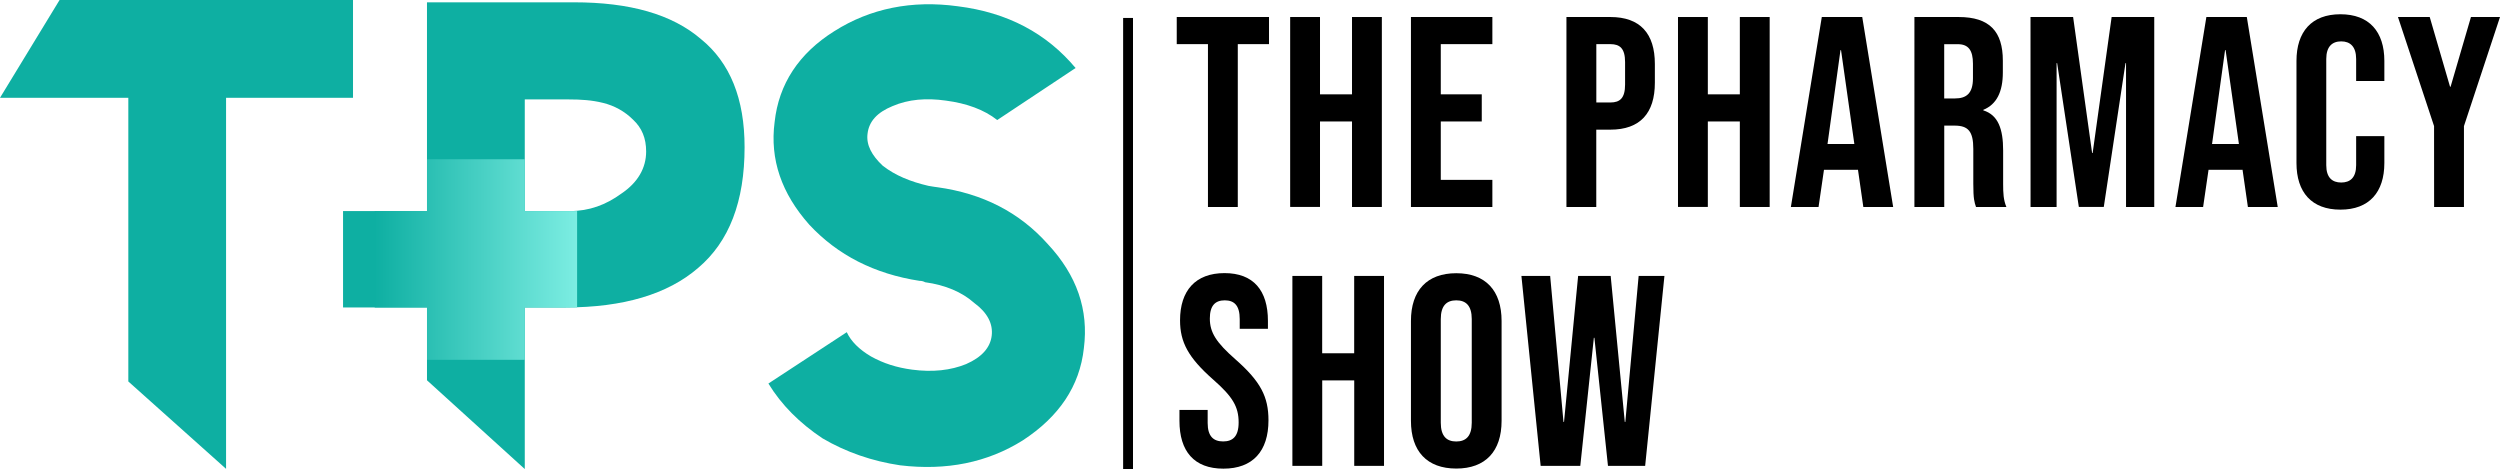 <?xml version="1.0" encoding="UTF-8"?>
<!-- Generator: Adobe Illustrator 27.2.0, SVG Export Plug-In . SVG Version: 6.00 Build 0)  -->
<svg xmlns="http://www.w3.org/2000/svg" xmlns:xlink="http://www.w3.org/1999/xlink" version="1.1" id="Layer_1" x="0px" y="0px" viewBox="0 0 5069.3 951.4" style="enable-background:new 0 0 5069.3 951.4;" xml:space="preserve">
<style type="text/css">
	.st0{fill:#0EAFA2;}
	.st1{fill:url(#SVGID_1_);}
</style>
<g id="Layer_2_00000042712836297556784040000004647896884609920173_">
	<g id="Layer_1-2">
		<path class="st0" d="M715.8,0v198.3H458.4v752.4L260.2,773.5V198.3H0L120.8,0H715.8z"></path>
		<path class="st0" d="M1421.3,79.2C1362.3,28.6,1276.5,4.7,1164,4.7H865.8V428H695.6v195.5h170.2v147.6l198.3,180V623.4h82.9    c116.8,0,206.8-26.7,268.6-80.1c63.2-53.4,94.2-135,94.2-244.7C1509.9,200.2,1480.4,127.1,1421.3,79.2z M1259.6,392.8    c-30.9,22.5-64.7,35.2-104.1,35.2h-91.4V201.6h88.6c25.3,0,47.8,1.4,70.3,7.1c22.9,5.6,43.8,17.2,60.5,33.8    c18.2,16.9,26.7,37.9,26.7,64.7C1310.2,340.8,1293.3,370.3,1259.6,392.8z"></path>
		<path class="st0" d="M1667.8,888.8c-46.4-30.9-83-67.5-109.7-111.1L1717,673.6c8.4,18.3,25.3,35.2,49.2,49.2    c25.3,14.1,52,22.5,83,26.7c42.2,5.6,78.8,1.4,109.7-11.2c32.3-14.1,49.2-33.8,52-57.7s-8.4-46.4-35.2-66.1    c-25.3-22.5-59.1-36.6-99.8-42.2c-3.4-1.9-7.3-2.9-11.3-2.8c-91.4-14.1-166-52-223.6-113.9c-56.2-63.3-80.2-132.2-70.3-208.1    c8.4-77.3,49.2-139.2,120.9-184.2C1764.8,16.9,1849.2,0,1942,12.7c101.2,12.6,180,54.8,239,125.2l-158.9,105.5    c-26.7-21.1-61.9-33.8-104.1-39.4c-39.4-5.6-75.9-2.8-108.3,11.2c-30.9,12.7-47.8,30.9-50.6,56.2c-2.8,22.5,8.4,43.6,30.9,64.7    c25.3,19.7,56.2,32.3,92.8,40.8c9.8,1.4,15.5,2.8,18.3,2.8c91.4,12.7,165.9,50.6,223.6,115.3c59.1,63.3,83,133.6,73.1,210.9    c-8.4,77.3-50.6,139.2-123.8,187c-71.7,45-154.7,61.9-248.9,50.6C1769,935.2,1715.6,916.9,1667.8,888.8z"></path>
		<path d="M2449.4,89.5h-63.3v-55h187.1v55h-63.3v330.2h-60.5V89.5z"></path>
		<path d="M2616.1,34.5h60.5v156.8h64.9V34.5h60.5v385.2h-60.5V246.3h-64.9v173.3h-60.5L2616.1,34.5z"></path>
		<path d="M2861,34.5h165.1v55h-104.6v101.8h83.1v55h-83.1v118.4h104.6v55H2861V34.5z"></path>
		<path d="M3176.3,34.5h89.1c60.5,0,90.2,33.6,90.2,95.2v38c0,61.6-29.7,95.2-90.2,95.2h-28.6v156.8h-60.5L3176.3,34.5z     M3265.5,207.8c19.3,0,29.7-8.8,29.7-36.3v-45.7c0-27.5-10.5-36.3-29.7-36.3h-28.6v118.3L3265.5,207.8z"></path>
		<path d="M3402.5,34.5h60.5v156.8h64.9V34.5h60.5v385.2h-60.5V246.3H3463v173.3h-60.5L3402.5,34.5z"></path>
		<path d="M3694.1,34.5h82l62.7,385.2h-60.5l-11-76.5v1.1h-68.8l-11,75.4h-56.1L3694.1,34.5z M3760.1,292l-27-190.4h-1.1L3705.7,292    H3760.1z"></path>
		<path d="M3881.8,34.5h89.7c62.7,0,89.7,29.2,89.7,88.6v23.7c0,39.6-12.7,64.9-39.6,75.9v1.1c30.3,9.4,40.2,38,40.2,81.4v67.7    c0,18.7,0.6,32.5,6.6,46.8h-61.6c-3.3-9.9-5.5-16-5.5-47.3v-70.4c0-35.8-10.4-47.3-38-47.3h-20.9v165.1h-60.5V34.5z M3964.3,199.6    c22.6,0,36.3-9.9,36.3-40.7v-29.7c0-27.5-9.4-39.6-30.8-39.6h-27.5v110.1L3964.3,199.6z"></path>
		<path d="M4117.3,34.5h86.4l38.5,275.7h1.1l38.5-275.7h86.4v385.2H4311V128h-1.1l-44,291.6h-50.6l-44-291.6h-1.1v291.7h-52.8    L4117.3,34.5z"></path>
		<path d="M4473.9,34.5h82l62.7,385.2h-60.5l-11-76.5v1.1h-68.8l-11,75.4h-56.1L4473.9,34.5z M4539.9,292l-27-190.4h-1.1L4485.4,292    H4539.9z"></path>
		<path d="M4656.6,330.5V123.6c0-59.4,30.8-94.7,89.1-94.7s89.1,35.2,89.1,94.7v40.7h-57.2v-44.6c0-25.3-12.1-35.8-30.3-35.8    s-30.3,10.4-30.3,35.8v215.2c0,25.3,12.1,35.2,30.3,35.2s30.3-9.9,30.3-35.2V276h57.2v54.5c0,59.4-30.8,94.6-89.1,94.6    S4656.6,390,4656.6,330.5z"></path>
		<path d="M4935.6,255.7l-73.2-221.2h64.4l41.2,141.4h1.1l41.3-141.4h58.9l-73.1,221.2v164h-60.5L4935.6,255.7z"></path>
		<path d="M2391.6,853.3v-22h57.2v26.4c0,27.5,12.1,37.4,31.4,37.4s31.4-9.9,31.4-38.5c0-31.9-12.1-52.3-51.7-87    c-50.6-44.6-67.1-75.9-67.1-120c0-60.5,31.4-95.8,90.2-95.8s88,35.3,88,96.9v16h-57.2V647c0-27.5-11-38-30.3-38    s-30.3,10.5-30.3,36.9c0,28.1,12.7,48.4,52.3,83.1c50.6,44.6,66.6,75.4,66.6,123.3c0,62.7-31.9,98-91.4,98    S2391.6,915,2391.6,853.3z"></path>
		<path d="M2620.5,559.5h60.5v156.8h64.9V559.5h60.5v385.2H2746V771.3h-64.9v173.3h-60.5V559.5z"></path>
		<path d="M2861,853.3V650.8c0-61.6,32.5-96.8,91.9-96.8s91.9,35.2,91.9,96.8v202.5c0,61.6-32.5,96.8-91.9,96.8S2861,915,2861,853.3    z M2984.3,857.2V647c0-27.5-12.1-38-31.4-38s-31.4,10.5-31.4,38v210.2c0,27.5,12.1,38,31.4,38S2984.3,884.7,2984.3,857.2    L2984.3,857.2z"></path>
		<path d="M3085,559.5h58.3l27,296.1h1.1l28.6-296.1h66l28.6,296.1h1.1l27-296.1h52.3l-39.1,385.2h-75.4L3233,684.9h-1.1    l-27.5,259.7H3124L3085,559.5z"></path>
		<rect x="2277.4" y="36.4" width="20" height="915"></rect>
		
			<linearGradient id="SVGID_1_" gradientUnits="userSpaceOnUse" x1="759.81" y1="425.733" x2="1170.25" y2="425.733" gradientTransform="matrix(1 0 0 -1 0 951.969)">
			<stop offset="0" style="stop-color:#0EAFA2"></stop>
			<stop offset="1" style="stop-color:#7CEDE2"></stop>
		</linearGradient>
		<polygon class="st1" points="865.9,322.9 1064.2,322.9 1064.2,428 1170.2,428 1170.2,623.5 1064.2,623.5 1064.2,729.6     865.9,729.6 865.9,623.5 759.8,623.5 759.8,428 865.9,428   "></polygon>
	</g>
</g>
</svg>
